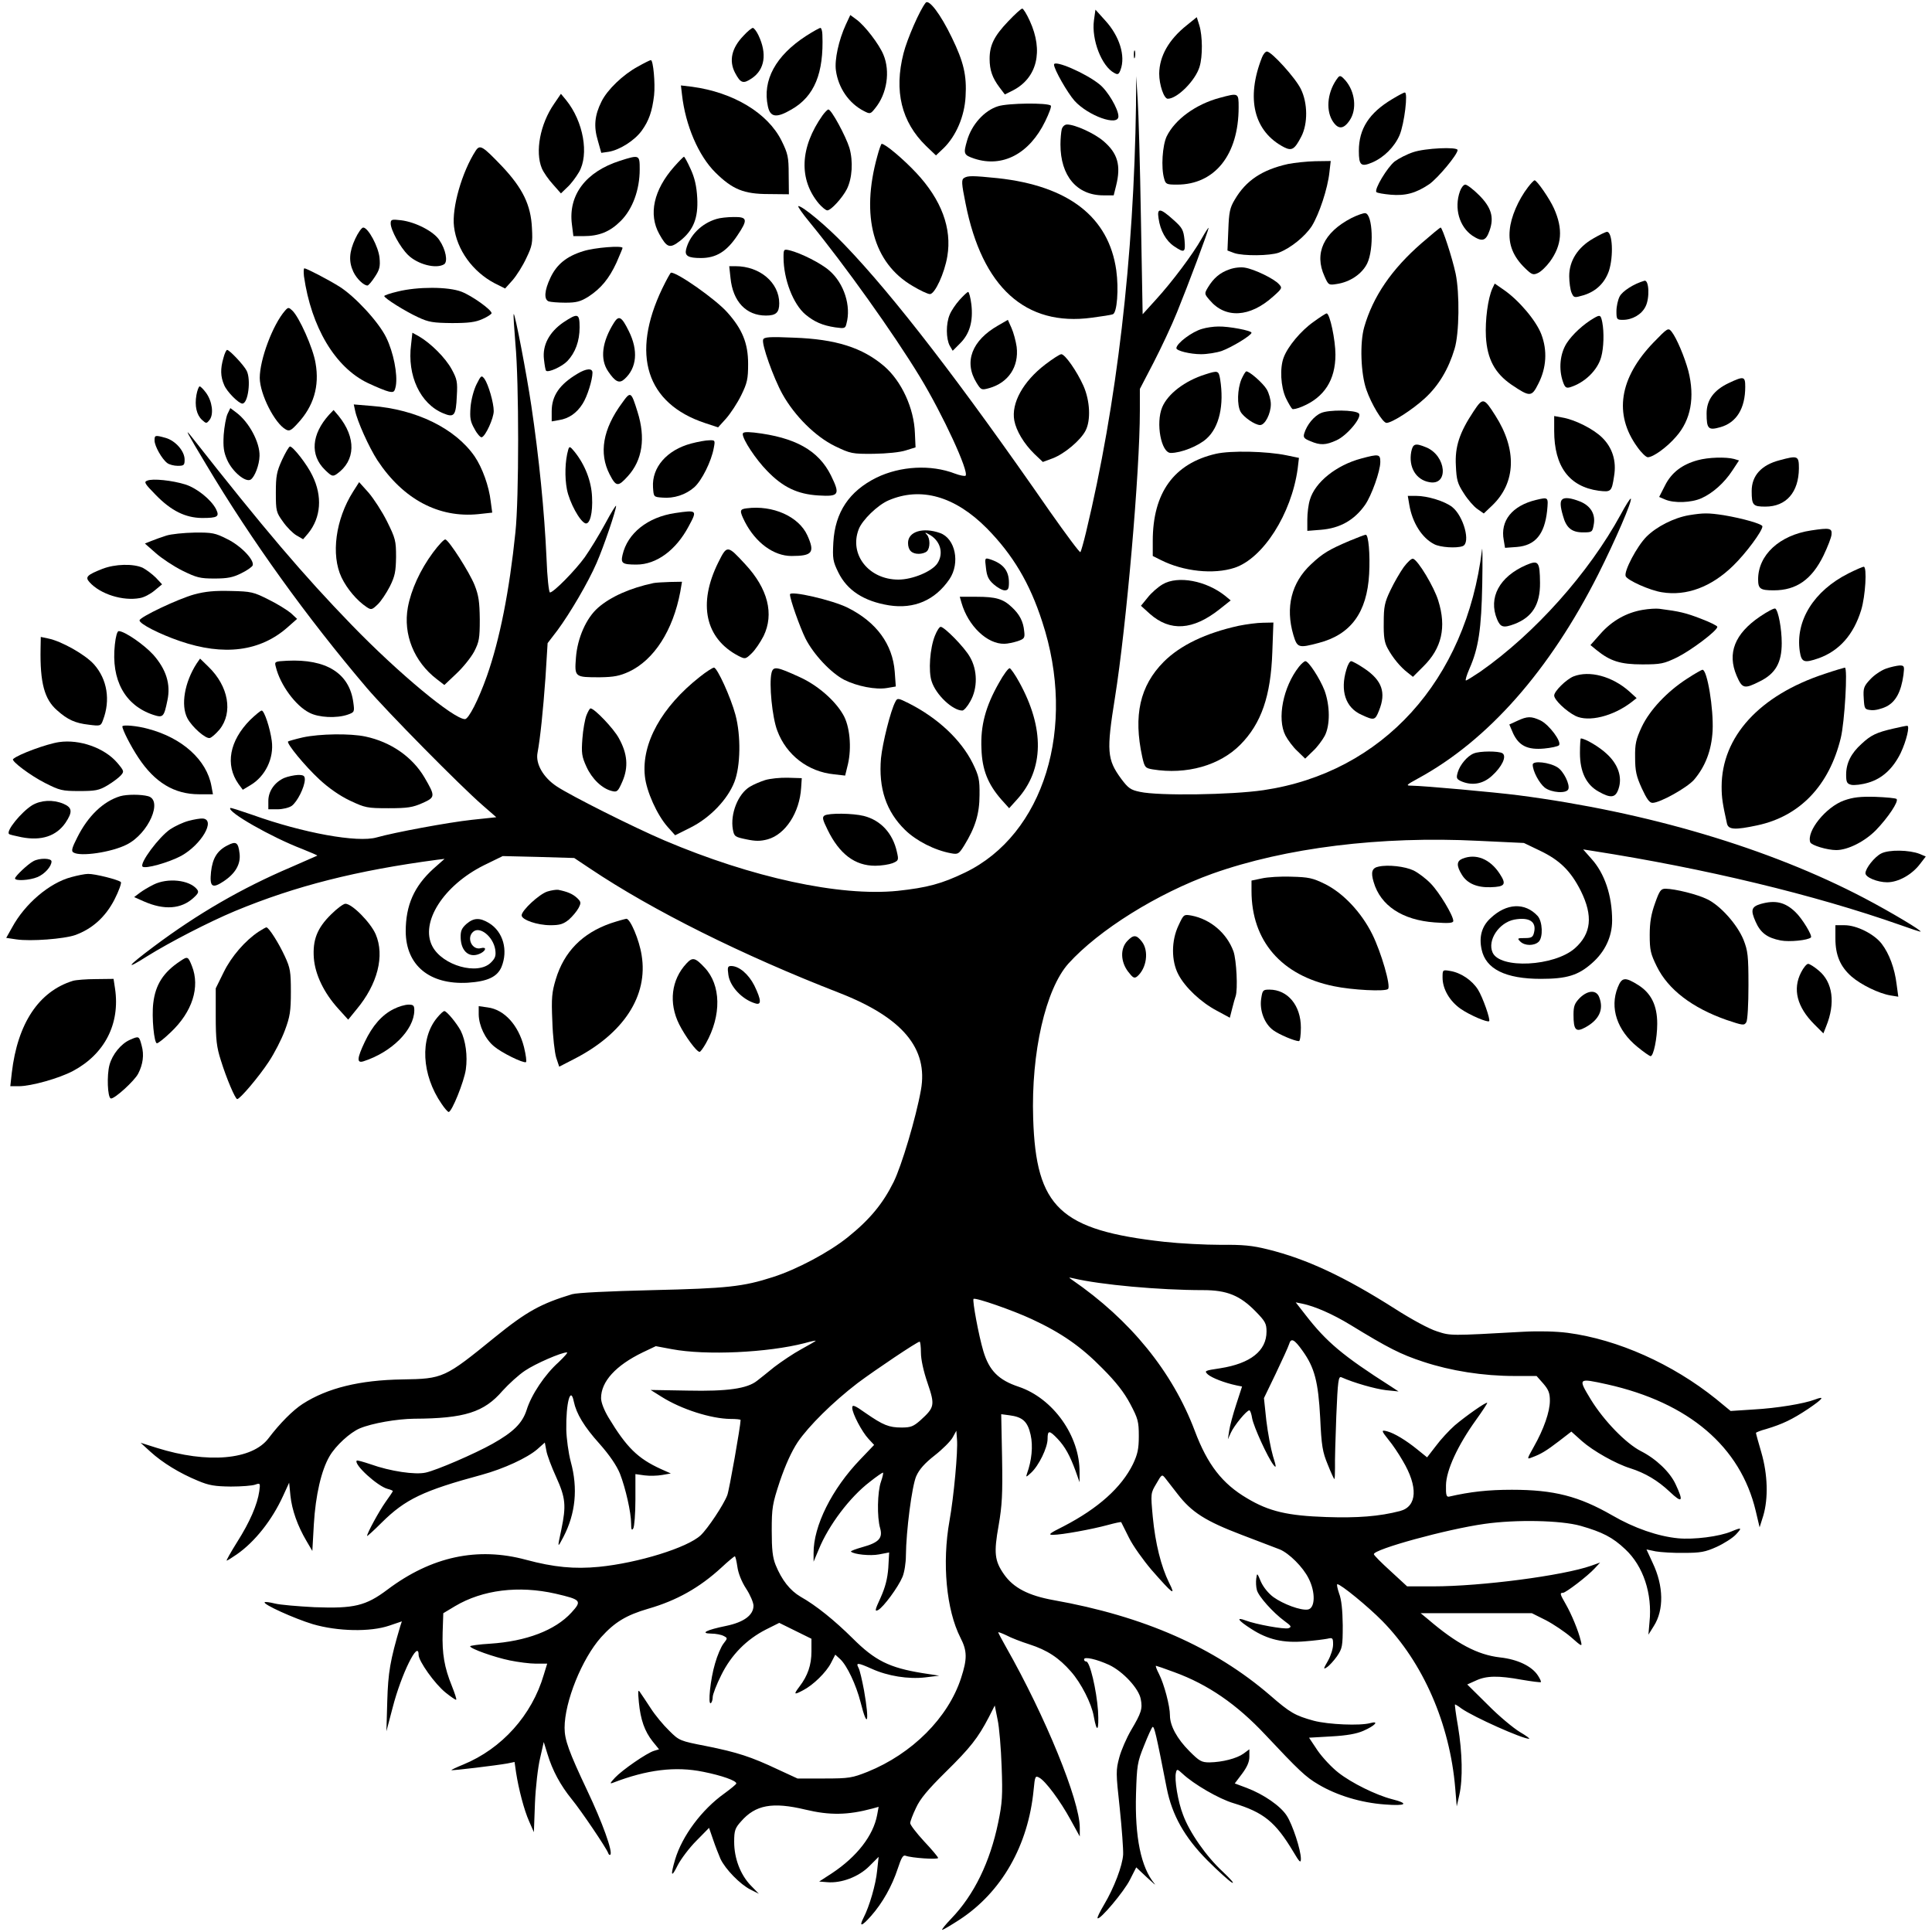 <?xml version="1.0" standalone="no"?>
<!DOCTYPE svg PUBLIC "-//W3C//DTD SVG 20010904//EN"
 "http://www.w3.org/TR/2001/REC-SVG-20010904/DTD/svg10.dtd">
<svg version="1.0" xmlns="http://www.w3.org/2000/svg"
 width="900pt" height="900pt" viewBox="0 0 900 900"
 preserveAspectRatio="xMidYMid meet">
<g transform="translate(0,900) scale(0.1,-0.1)"
fill="#000000" stroke="none">
<path d="M4312 8987 c-27 -33 -86 -168 -103 -235 -45 -176 -10 -320 105 -432
l46 -44 36 34 c58 57 97 148 102 240 6 99 -9 162 -64 275 -52 108 -107 181
-122 162z"/>
<path d="M4696 8900 c-65 -68 -86 -111 -86 -174 0 -53 13 -89 46 -133 l25 -33
38 19 c112 58 143 183 78 324 -14 31 -30 57 -35 57 -5 0 -35 -27 -66 -60z"/>
<path d="M5096 8905 c-12 -90 36 -214 95 -245 16 -9 21 -7 29 15 24 64 -5 157
-71 229 l-46 51 -7 -50z"/>
<path d="M3940 8885 c-33 -72 -53 -164 -46 -213 11 -81 60 -153 130 -189 29
-15 31 -15 53 13 55 67 71 172 38 250 -20 48 -85 133 -124 162 l-30 22 -21
-45z"/>
<path d="M5528 8882 c-84 -67 -127 -144 -128 -225 0 -52 22 -117 40 -117 44 0
129 85 148 149 15 48 14 144 -1 193 l-12 38 -47 -38z"/>
<path d="M3463 8833 c-55 -57 -68 -116 -39 -172 26 -49 38 -53 78 -26 61 41
72 115 31 201 -9 19 -21 34 -26 34 -5 0 -25 -16 -44 -37z"/>
<path d="M3754 8832 c-141 -92 -203 -206 -177 -327 11 -52 40 -56 110 -15 107
61 151 169 144 348 0 17 -5 32 -9 32 -5 0 -35 -17 -68 -38z"/>
<path d="M5282 8745 c0 -16 2 -22 5 -12 2 9 2 23 0 30 -3 6 -5 -1 -5 -18z"/>
<path d="M5879 8733 c-76 -192 -38 -346 103 -419 36 -18 49 -10 80 50 31 60
30 156 -2 221 -25 52 -137 175 -158 175 -7 0 -17 -12 -23 -27z"/>
<path d="M2970 8689 c-68 -37 -141 -107 -168 -162 -32 -64 -37 -116 -17 -182
l16 -57 35 5 c52 9 121 53 154 99 33 46 48 89 57 164 6 55 -4 164 -15 164 -4
0 -32 -14 -62 -31z"/>
<path d="M4910 8699 c0 -22 63 -132 96 -169 64 -70 204 -120 204 -72 0 34 -50
119 -88 149 -64 52 -212 116 -212 92z"/>
<path d="M6233 8639 c-47 -60 -59 -145 -27 -200 26 -43 52 -43 81 0 35 51 26
134 -20 187 -19 21 -25 24 -34 13z"/>
<path d="M5292 8515 c-10 -717 -89 -1396 -233 -1995 -11 -46 -23 -88 -26 -92
-2 -5 -66 81 -142 189 -416 600 -729 1006 -956 1242 -84 88 -196 181 -216 181
-5 0 19 -35 54 -77 162 -198 388 -514 512 -718 108 -178 230 -443 213 -461 -4
-3 -26 1 -50 10 -112 43 -254 35 -365 -19 -127 -63 -193 -161 -201 -302 -4
-75 -2 -88 23 -139 41 -84 119 -135 237 -154 117 -18 214 24 281 122 51 76 27
190 -44 215 -79 28 -149 7 -149 -46 0 -34 17 -51 50 -51 14 0 31 5 38 12 16
16 15 60 0 77 -11 11 -9 12 7 3 55 -28 73 -88 42 -136 -25 -38 -116 -76 -182
-76 -138 0 -230 117 -185 234 16 43 88 113 139 135 151 65 310 19 458 -130
121 -123 200 -255 258 -435 162 -492 8 -992 -360 -1169 -108 -52 -175 -70
-314 -85 -270 -27 -679 62 -1086 235 -143 61 -436 208 -502 252 -62 41 -99
105 -89 156 13 70 26 198 37 350 l10 161 46 60 c59 80 143 223 182 313 33 75
91 246 91 266 0 7 -23 -31 -51 -83 -28 -52 -71 -122 -95 -156 -44 -61 -145
-164 -162 -164 -5 0 -13 71 -16 158 -10 222 -35 471 -71 713 -21 142 -76 431
-82 426 -2 -3 2 -65 8 -138 17 -181 17 -721 0 -879 -28 -273 -73 -500 -133
-670 -39 -110 -85 -200 -102 -200 -52 0 -309 213 -527 438 -225 232 -409 448
-747 878 -34 43 -24 24 69 -131 210 -352 468 -711 748 -1040 92 -108 437 -458
540 -547 l63 -55 -113 -12 c-111 -12 -363 -59 -444 -82 -89 -26 -345 21 -579
105 -55 19 -101 34 -103 32 -17 -17 191 -136 335 -191 39 -16 71 -29 70 -31
-2 -1 -57 -25 -123 -54 -228 -97 -435 -217 -638 -369 -126 -94 -139 -114 -32
-46 106 66 288 160 410 211 282 117 566 189 943 239 l33 4 -52 -46 c-90 -82
-129 -170 -129 -292 1 -158 111 -249 289 -239 92 6 137 27 157 73 32 78 8 165
-58 205 -43 26 -71 25 -105 -4 -22 -20 -28 -32 -27 -65 2 -66 44 -98 95 -71
25 14 25 30 -1 23 -41 -11 -69 49 -35 77 31 26 92 -23 102 -83 4 -29 1 -40
-20 -61 -61 -61 -226 -14 -273 76 -58 111 52 283 240 377 l88 43 166 -4 167
-5 75 -50 c291 -195 709 -403 1159 -578 295 -115 416 -259 381 -453 -23 -129
-90 -353 -127 -428 -50 -101 -111 -175 -213 -257 -88 -71 -239 -151 -349 -186
-139 -45 -214 -53 -561 -61 -206 -5 -350 -12 -375 -19 -145 -44 -211 -80 -358
-199 -236 -192 -242 -195 -433 -198 -198 -3 -349 -40 -464 -114 -45 -29 -106
-90 -159 -160 -76 -101 -285 -119 -520 -45 l-76 24 46 -42 c56 -51 136 -100
221 -135 52 -22 79 -26 153 -27 50 0 101 4 114 9 23 8 24 7 19 -30 -9 -63 -44
-144 -103 -237 -30 -48 -52 -87 -49 -87 3 0 24 13 47 29 85 59 165 161 216
273 l28 61 6 -61 c7 -66 33 -140 75 -211 l27 -46 7 124 c8 136 35 252 73 317
29 50 96 111 141 130 57 24 173 44 253 45 235 1 326 30 412 130 29 32 76 75
105 94 49 33 169 85 195 85 6 0 -12 -20 -39 -46 -63 -56 -127 -151 -149 -223
-20 -61 -61 -102 -159 -157 -82 -46 -260 -123 -311 -134 -49 -11 -165 6 -257
39 -33 11 -61 19 -64 17 -16 -17 97 -120 144 -132 13 -3 24 -8 24 -10 0 -2
-15 -25 -34 -51 -31 -44 -86 -145 -86 -158 0 -3 31 25 68 62 110 109 193 149
467 223 102 28 210 78 257 118 l36 32 7 -37 c3 -20 24 -76 46 -124 44 -97 47
-133 24 -244 -19 -89 -19 -89 10 -34 56 108 68 225 34 349 -11 41 -20 109 -21
150 -2 124 20 206 35 131 12 -57 48 -117 120 -197 47 -53 80 -102 95 -139 26
-67 52 -180 52 -233 0 -28 3 -33 10 -22 5 8 10 68 10 134 l0 119 43 -6 c23 -3
60 -2 82 2 l40 7 -47 21 c-107 49 -159 100 -243 239 -21 35 -35 71 -35 91 0
77 68 152 194 213 l61 29 75 -14 c159 -30 447 -16 618 28 28 8 52 13 52 11 0
-1 -30 -19 -67 -39 -37 -20 -93 -58 -126 -83 -32 -26 -68 -55 -80 -64 -46 -37
-139 -50 -323 -46 l-173 3 51 -32 c92 -58 230 -102 321 -103 26 0 47 -2 47 -5
0 -26 -53 -327 -62 -350 -17 -45 -91 -156 -124 -187 -62 -58 -292 -129 -474
-147 -114 -11 -210 -2 -340 33 -226 61 -440 15 -645 -139 -101 -76 -156 -89
-340 -82 -77 4 -160 11 -184 17 -24 6 -46 9 -48 6 -10 -9 138 -76 224 -102
116 -34 268 -37 356 -7 l59 20 -7 -21 c-48 -162 -57 -217 -61 -351 l-4 -140
29 110 c40 156 121 320 121 246 0 -29 75 -135 126 -176 25 -20 47 -35 49 -33
3 2 -7 31 -20 64 -35 86 -46 150 -43 250 l3 89 55 33 c128 76 296 97 468 58
120 -28 124 -33 74 -88 -76 -83 -211 -134 -379 -145 -51 -3 -93 -9 -93 -12 0
-11 112 -51 185 -66 39 -8 93 -15 122 -15 l52 0 -16 -52 c-55 -188 -195 -344
-375 -418 -32 -13 -57 -25 -55 -26 3 -3 210 22 260 31 l34 7 7 -49 c12 -77 37
-174 61 -228 l22 -50 5 135 c3 74 14 169 24 210 l17 75 17 -55 c23 -77 61
-147 113 -211 45 -55 161 -227 170 -251 2 -7 7 -11 10 -8 13 12 -37 151 -108
300 -85 180 -105 235 -105 291 0 122 81 322 170 422 63 70 117 103 220 133
132 38 239 98 341 192 31 29 59 52 62 52 3 0 8 -22 12 -49 4 -30 20 -70 41
-102 19 -29 34 -65 34 -79 0 -44 -45 -77 -127 -94 -93 -19 -124 -35 -70 -36
21 0 47 -5 58 -11 19 -10 19 -10 -1 -36 -11 -14 -29 -56 -39 -92 -22 -73 -34
-194 -20 -185 5 3 9 16 9 28 0 13 18 59 40 103 47 95 118 166 208 212 l62 31
75 -37 75 -37 0 -59 c0 -63 -17 -113 -56 -164 -28 -37 -26 -40 17 -17 47 24
108 84 130 127 l20 39 23 -21 c32 -30 74 -119 95 -201 32 -128 42 -94 16 55
-9 48 -20 96 -26 106 -13 25 -3 24 62 -5 75 -34 170 -49 249 -40 l65 8 -78 12
c-154 25 -221 58 -325 162 -85 84 -170 153 -243 194 -49 29 -87 77 -116 148
-14 35 -18 72 -18 160 0 106 3 124 38 230 26 76 54 138 83 182 52 76 163 186
279 275 83 62 278 193 289 193 3 0 6 -23 6 -51 0 -32 12 -87 31 -142 35 -103
33 -113 -33 -173 -33 -29 -45 -34 -88 -34 -59 0 -86 11 -167 67 -52 37 -63 41
-63 25 0 -26 45 -112 76 -145 l26 -28 -64 -67 c-133 -138 -219 -311 -218 -437
l0 -40 24 57 c46 113 145 244 238 315 30 24 58 43 61 43 3 0 -1 -19 -9 -42
-17 -48 -19 -166 -4 -217 13 -46 -6 -67 -82 -88 -32 -9 -56 -18 -54 -21 13
-13 90 -21 131 -13 l47 9 -4 -72 c-4 -51 -14 -90 -36 -139 -27 -58 -28 -66
-11 -57 25 14 93 106 113 154 9 21 16 66 16 100 1 114 28 323 48 369 14 32 40
61 86 97 37 29 74 66 84 84 l17 31 3 -40 c5 -54 -15 -269 -35 -380 -35 -196
-15 -414 51 -544 32 -62 32 -99 3 -188 -60 -185 -228 -353 -436 -437 -71 -28
-85 -31 -201 -31 l-125 0 -91 42 c-125 59 -189 80 -334 109 -123 24 -126 25
-173 72 -27 26 -65 72 -85 103 -20 31 -43 65 -50 75 -10 16 -11 8 -6 -46 8
-82 27 -135 64 -182 l30 -37 -23 -7 c-34 -10 -148 -89 -182 -125 -23 -25 -26
-30 -10 -24 158 61 291 78 422 51 85 -17 153 -41 153 -54 0 -4 -26 -25 -56
-47 -105 -75 -196 -197 -229 -307 -23 -78 -18 -88 12 -27 15 29 54 81 87 114
l59 60 19 -55 c10 -30 26 -70 34 -89 23 -49 92 -119 139 -143 l40 -20 -38 39
c-48 50 -77 126 -77 203 0 52 4 64 32 95 67 77 146 92 300 55 113 -27 197 -26
312 5 l29 8 -7 -38 c-18 -96 -94 -194 -210 -271 l-60 -39 37 -3 c66 -6 147 25
196 74 l44 44 -7 -64 c-6 -64 -36 -167 -63 -219 -23 -45 -9 -42 35 8 53 60 97
138 124 220 17 52 25 65 37 60 26 -10 151 -19 151 -10 0 4 -29 39 -65 77 -36
39 -65 77 -65 85 0 8 12 40 27 71 19 42 55 85 138 167 115 113 151 159 201
255 l28 55 13 -65 c8 -36 16 -135 19 -220 5 -134 3 -169 -16 -260 -38 -184
-112 -337 -219 -448 -27 -28 -46 -52 -42 -52 5 0 42 22 82 48 195 128 319 345
344 604 6 64 8 67 26 57 29 -15 98 -108 146 -196 l43 -78 0 41 c0 126 -160
518 -344 842 -20 35 -36 66 -36 68 0 2 17 -4 38 -14 20 -11 69 -30 107 -42 84
-27 138 -63 194 -127 47 -53 96 -149 106 -208 15 -83 25 -69 20 25 -7 98 -38
230 -55 230 -6 0 -10 4 -10 10 0 14 58 1 117 -26 65 -31 138 -110 147 -159 9
-45 3 -64 -45 -145 -21 -36 -46 -93 -55 -127 -16 -60 -16 -71 2 -235 10 -95
17 -193 16 -217 -3 -52 -42 -155 -89 -234 -19 -32 -33 -60 -30 -63 10 -10 124
125 151 180 l29 57 51 -48 c28 -26 43 -39 34 -28 -63 76 -92 217 -86 420 4
130 6 146 37 222 18 46 36 85 40 88 8 4 17 -34 66 -285 25 -126 83 -229 189
-336 50 -50 102 -97 115 -104 14 -7 -6 16 -42 50 -78 72 -156 184 -186 266
-24 61 -41 167 -33 196 4 18 6 18 31 -5 51 -48 169 -117 237 -137 141 -43 195
-87 278 -225 30 -51 36 -56 36 -34 0 41 -39 160 -66 201 -29 45 -107 99 -186
129 l-56 21 34 45 c23 31 34 55 34 79 l0 35 -27 -20 c-32 -23 -99 -40 -159
-41 -37 0 -47 6 -93 52 -58 58 -91 119 -91 167 0 44 -27 146 -51 193 -11 21
-17 38 -14 38 2 0 41 -13 86 -30 156 -57 290 -149 423 -291 156 -166 188 -197
248 -232 86 -51 198 -85 309 -93 100 -8 116 4 32 25 -73 19 -187 75 -248 123
-31 24 -74 70 -97 103 l-40 60 104 6 c72 4 117 12 149 26 55 24 76 48 32 36
-47 -13 -194 -7 -263 11 -87 24 -110 37 -203 118 -260 224 -588 369 -1010 444
-116 21 -186 57 -230 120 -44 63 -48 100 -25 228 16 93 19 144 16 315 l-4 203
38 -5 c62 -8 85 -29 99 -91 12 -53 5 -120 -17 -181 -6 -18 -4 -17 19 4 36 33
77 117 77 158 0 41 8 41 47 0 34 -36 57 -77 84 -151 l18 -51 0 45 c2 170 -123
346 -284 400 -93 31 -137 75 -164 165 -22 73 -52 237 -46 244 8 8 183 -53 271
-94 138 -64 230 -128 329 -229 64 -64 102 -113 130 -166 36 -68 40 -82 40
-150 0 -61 -6 -85 -27 -130 -54 -110 -163 -207 -323 -290 -66 -33 -75 -40 -50
-40 41 0 183 26 256 46 33 9 61 15 62 13 1 -2 17 -34 36 -72 18 -37 66 -104
105 -150 100 -114 115 -125 82 -60 -37 75 -64 182 -76 307 -10 109 -10 110 17
155 25 44 26 44 42 24 9 -11 34 -44 56 -72 66 -86 131 -127 299 -191 83 -32
163 -62 178 -68 43 -18 108 -82 134 -135 33 -64 31 -140 -4 -145 -33 -5 -114
25 -160 58 -23 17 -46 45 -58 71 -18 43 -18 43 -22 15 -2 -15 -1 -39 3 -53 7
-29 75 -105 128 -144 33 -24 35 -28 19 -34 -20 -6 -152 18 -199 36 -48 18 -36
0 27 -40 76 -49 148 -66 250 -57 41 3 87 9 103 12 25 6 27 4 27 -27 0 -19 -11
-53 -24 -76 -22 -38 -22 -41 -5 -30 11 7 32 30 47 51 25 37 27 46 27 145 -1
72 -6 120 -17 148 -8 24 -12 43 -8 43 16 0 143 -104 209 -171 190 -193 315
-479 340 -779 l7 -85 12 53 c17 74 14 199 -6 319 -10 57 -16 103 -14 103 2 0
16 -8 30 -19 57 -40 283 -141 315 -141 6 0 -13 14 -42 31 -30 18 -98 74 -150
127 l-96 95 40 18 c49 23 104 24 214 4 47 -8 86 -13 89 -11 2 2 -4 16 -14 31
-28 43 -94 75 -176 84 -105 12 -203 64 -336 178 l-34 28 259 0 259 0 66 -33
c36 -19 88 -54 117 -79 51 -45 52 -45 45 -17 -11 47 -44 126 -70 171 -27 47
-29 53 -13 53 13 0 115 78 148 114 l25 27 -42 -15 c-131 -46 -511 -96 -737
-96 l-120 0 -77 71 c-43 39 -78 74 -78 79 0 23 338 116 515 141 147 21 355 17
448 -9 101 -29 149 -53 208 -109 84 -78 127 -207 113 -340 l-5 -58 25 40 c48
75 46 187 -5 294 l-29 63 43 -9 c23 -4 83 -8 132 -7 76 0 99 4 152 28 33 15
74 41 89 57 31 33 28 35 -20 15 -56 -24 -176 -39 -249 -32 -93 9 -204 47 -307
107 -155 89 -271 119 -467 119 -110 0 -193 -9 -293 -32 -12 -2 -15 8 -14 53 1
70 55 186 139 303 31 43 55 80 53 81 -5 5 -99 -61 -151 -105 -26 -23 -66 -66
-88 -96 l-41 -53 -47 38 c-52 42 -105 74 -138 83 -30 8 -29 4 6 -40 17 -20 46
-63 65 -96 73 -122 68 -214 -12 -235 -96 -25 -198 -33 -344 -28 -179 6 -266
26 -368 87 -116 68 -185 157 -244 314 -104 276 -300 517 -572 704 -17 12 -17
12 6 7 126 -30 400 -55 605 -55 111 0 172 -25 245 -100 44 -45 50 -56 50 -93
0 -90 -75 -149 -216 -171 -73 -11 -75 -12 -57 -29 19 -16 77 -39 134 -51 l25
-5 -27 -83 c-15 -46 -30 -101 -33 -123 l-6 -40 14 31 c15 33 73 104 86 104 4
0 10 -17 13 -37 7 -39 72 -182 100 -218 13 -16 13 -9 -3 42 -10 34 -24 108
-31 166 l-11 104 55 114 c30 63 58 124 62 137 9 31 24 24 63 -31 56 -78 73
-144 82 -312 6 -131 11 -159 35 -217 15 -38 29 -68 31 -68 2 0 3 24 3 53 -1
28 2 137 6 240 7 167 10 187 24 181 58 -26 157 -54 207 -60 l59 -6 -35 23
c-226 144 -301 208 -398 333 l-46 59 30 -6 c59 -12 143 -49 225 -99 175 -107
233 -137 340 -172 127 -42 277 -66 425 -66 l102 0 31 -35 c25 -29 31 -45 31
-80 0 -51 -28 -132 -75 -215 -33 -59 -33 -59 -8 -49 41 15 66 30 126 76 l57
44 49 -44 c52 -46 158 -106 226 -127 69 -22 128 -57 183 -109 59 -56 66 -47
28 34 -26 57 -91 119 -162 155 -70 36 -172 141 -233 240 -61 101 -61 101 76
71 380 -85 621 -290 692 -590 l18 -76 17 54 c24 81 21 192 -9 295 -14 47 -25
88 -25 91 0 2 21 11 48 18 76 23 120 44 194 93 71 48 82 63 32 44 -50 -19
-176 -40 -285 -46 l-107 -7 -68 56 c-203 163 -457 277 -691 308 -54 7 -134 9
-208 5 -341 -19 -337 -19 -401 2 -36 11 -119 56 -197 106 -233 148 -409 231
-592 276 -72 18 -116 22 -219 21 -71 0 -189 6 -262 14 -486 54 -598 160 -611
575 -10 307 58 602 164 721 142 157 415 327 671 419 340 121 784 176 1239 153
l212 -10 75 -36 c92 -44 143 -94 190 -187 58 -117 49 -200 -28 -268 -96 -84
-349 -97 -383 -19 -25 57 30 139 101 153 71 13 105 -10 92 -61 -5 -21 -12 -25
-43 -25 -34 0 -36 -1 -21 -16 21 -21 65 -21 86 -1 21 21 18 94 -5 120 -59 64
-145 60 -219 -10 -41 -37 -55 -87 -42 -146 19 -91 111 -137 276 -137 120 0
174 16 238 73 61 53 94 124 94 199 0 116 -35 220 -97 288 l-38 43 45 -7 c524
-82 1031 -204 1432 -345 47 -17 90 -31 94 -31 15 0 -139 92 -261 156 -444 233
-1011 401 -1610 479 -117 15 -440 44 -500 45 -27 0 -25 3 30 33 326 177 613
502 840 951 80 159 160 344 152 353 -3 2 -24 -31 -47 -74 -149 -273 -400 -554
-654 -732 -33 -22 -63 -41 -67 -41 -4 0 3 24 16 54 43 97 56 186 60 396 2 107
1 179 -1 160 -74 -610 -464 -1039 -1018 -1121 -149 -22 -489 -27 -575 -8 -44
9 -55 17 -88 61 -66 90 -69 129 -29 378 53 332 116 1052 116 1336 l0 102 64
123 c35 68 85 174 109 234 51 125 147 381 147 393 0 4 -15 -19 -33 -51 -40
-71 -137 -201 -215 -286 l-59 -65 -8 445 c-4 244 -11 494 -15 554 l-7 110 -1
-130z"/>
<path d="M3177 8559 c16 -143 77 -285 156 -363 79 -78 132 -100 247 -100 l95
-1 -1 92 c0 82 -4 98 -33 157 -64 129 -224 226 -418 252 l-51 6 5 -43z"/>
<path d="M6485 8538 c-107 -64 -155 -138 -155 -241 0 -67 10 -76 62 -54 54 23
104 72 128 128 22 53 40 200 24 198 -5 0 -31 -14 -59 -31z"/>
<path d="M2581 8516 c-65 -94 -89 -223 -57 -300 8 -19 31 -52 52 -75 l37 -42
29 28 c17 15 41 47 55 71 48 82 21 236 -60 336 l-24 29 -32 -47z"/>
<path d="M5681 8544 c-111 -30 -207 -100 -246 -179 -20 -42 -27 -146 -12 -197
7 -26 11 -28 60 -28 176 0 287 139 287 360 0 68 0 68 -89 44z"/>
<path d="M4649 8505 c-64 -20 -123 -86 -144 -160 -18 -62 -16 -67 34 -84 131
-43 256 22 330 174 18 37 30 69 26 73 -14 14 -200 12 -246 -3z"/>
<path d="M3832 8463 c-106 -150 -112 -299 -17 -412 15 -17 32 -31 39 -31 17 0
70 58 91 99 25 50 30 129 12 192 -17 55 -84 179 -98 179 -4 0 -16 -12 -27 -27z"/>
<path d="M4946 8398 c-3 -13 -6 -45 -6 -71 0 -146 76 -237 200 -237 l48 0 11
44 c24 95 8 152 -59 209 -42 36 -132 77 -169 77 -11 0 -21 -9 -25 -22z"/>
<path d="M4087 8273 c-78 -280 -19 -498 164 -605 35 -21 71 -38 81 -38 23 0
68 97 81 176 22 130 -27 263 -145 389 -60 64 -144 135 -161 135 -2 0 -12 -26
-20 -57z"/>
<path d="M2216 8298 c-64 -99 -112 -266 -101 -354 13 -108 87 -210 190 -264
l48 -24 35 39 c19 22 48 68 64 103 27 56 30 70 26 140 -5 107 -43 185 -139
287 -91 95 -103 103 -123 73z"/>
<path d="M6583 8291 c-28 -9 -67 -29 -86 -43 -34 -27 -97 -131 -85 -143 4 -4
33 -9 66 -12 69 -6 118 7 180 49 40 28 132 138 132 159 0 16 -152 9 -207 -10z"/>
<path d="M2888 8251 c-159 -51 -241 -159 -224 -295 l7 -56 46 0 c74 0 124 20
175 71 55 55 88 145 88 240 0 68 -1 69 -92 40z"/>
<path d="M3140 8223 c-95 -108 -120 -221 -69 -313 36 -65 49 -69 97 -32 63 50
85 107 80 200 -3 55 -12 94 -31 135 -14 31 -28 57 -31 57 -2 0 -23 -21 -46
-47z"/>
<path d="M6000 8236 c-121 -27 -196 -77 -248 -166 -23 -38 -27 -59 -30 -141
l-4 -96 32 -12 c42 -14 165 -13 207 2 55 21 122 75 154 124 34 55 74 174 82
251 l6 52 -72 -1 c-40 -1 -97 -7 -127 -13z"/>
<path d="M4491 8171 c-13 -8 -12 -25 7 -119 77 -390 279 -574 588 -532 46 6
91 13 98 16 20 7 28 118 16 205 -35 248 -222 393 -552 429 -118 12 -139 12
-157 1z"/>
<path d="M7118 8128 c-46 -60 -80 -140 -85 -199 -7 -68 16 -125 72 -179 31
-30 37 -32 59 -22 14 6 39 30 56 53 56 77 62 152 19 248 -20 45 -79 130 -90
131 -4 0 -18 -15 -31 -32z"/>
<path d="M6801 8109 c-28 -79 -3 -165 58 -207 46 -30 63 -25 80 24 22 62 8
108 -49 165 -27 27 -56 49 -64 49 -8 0 -19 -14 -25 -31z"/>
<path d="M5397 7983 c8 -58 35 -105 72 -130 49 -33 54 -30 49 29 -5 47 -10 57
-53 95 -60 54 -76 56 -68 6z"/>
<path d="M6295 7984 c-129 -67 -174 -164 -125 -271 18 -41 20 -42 57 -36 62 9
118 47 142 96 32 67 26 229 -9 234 -8 1 -37 -9 -65 -23z"/>
<path d="M3338 7980 c-71 -21 -126 -77 -142 -142 -7 -30 10 -40 69 -40 71 0
120 30 170 105 50 74 47 87 -17 86 -29 0 -65 -4 -80 -9z"/>
<path d="M1820 7959 c0 -30 44 -111 81 -147 45 -44 131 -66 168 -43 18 12 8
68 -22 112 -26 41 -112 85 -179 93 -43 5 -48 4 -48 -15z"/>
<path d="M1655 7888 c-29 -62 -31 -107 -9 -154 15 -32 48 -64 66 -64 4 0 20
18 34 40 22 33 26 48 22 89 -5 52 -53 141 -76 141 -7 0 -24 -24 -37 -52z"/>
<path d="M6622 7867 c-139 -121 -226 -248 -267 -391 -21 -73 -16 -217 10 -291
23 -67 76 -155 94 -155 25 0 122 62 180 116 63 58 109 135 137 229 22 72 24
258 5 350 -16 75 -62 215 -70 215 -3 0 -43 -33 -89 -73z"/>
<path d="M7422 7889 c-72 -41 -112 -104 -112 -175 0 -29 5 -64 11 -78 11 -24
12 -24 57 -11 57 18 97 56 117 113 22 68 17 182 -9 182 -6 0 -35 -14 -64 -31z"/>
<path d="M2717 7830 c-78 -24 -124 -62 -153 -124 -28 -59 -31 -101 -8 -110 9
-3 44 -6 78 -6 51 0 70 5 107 28 58 38 96 83 131 159 15 35 28 65 28 68 0 12
-130 2 -183 -15z"/>
<path d="M3650 7801 c0 -102 45 -218 102 -266 41 -34 79 -51 139 -60 43 -6 47
-5 52 17 23 82 -11 188 -79 247 -38 34 -133 82 -186 95 -27 6 -28 5 -28 -33z"/>
<path d="M3403 7705 c11 -110 73 -175 165 -175 47 0 62 14 62 57 0 96 -90 173
-204 173 l-29 0 6 -55z"/>
<path d="M5727 7745 c-44 -15 -74 -41 -100 -84 -17 -29 -17 -30 8 -59 73 -87
187 -81 295 16 43 38 44 41 28 58 -23 26 -115 70 -158 77 -19 4 -52 0 -73 -8z"/>
<path d="M1416 7713 c34 -237 145 -424 297 -497 40 -19 84 -37 98 -40 24 -5
27 -2 33 27 9 53 -11 156 -45 225 -35 72 -145 191 -218 237 -53 33 -153 85
-163 85 -4 0 -4 -17 -2 -37z"/>
<path d="M3085 7656 c-147 -307 -75 -536 200 -627 l60 -20 38 42 c20 23 52 71
70 108 28 57 32 76 32 146 0 96 -27 162 -98 241 -55 61 -230 184 -261 184 -3
0 -21 -33 -41 -74z"/>
<path d="M7660 7692 c-49 -14 -102 -48 -115 -73 -8 -15 -15 -46 -15 -69 0 -38
2 -40 30 -40 44 0 87 25 105 61 21 39 17 128 -5 121z"/>
<path d="M6952 7656 c-21 -47 -34 -147 -30 -225 6 -104 42 -170 119 -223 86
-58 94 -58 125 4 38 74 43 155 14 231 -24 63 -104 158 -175 207 l-42 29 -11
-23z"/>
<path d="M1853 7642 c-35 -8 -63 -18 -63 -21 0 -10 97 -71 158 -99 49 -23 70
-26 157 -27 78 0 110 4 143 19 23 10 42 23 42 27 0 16 -91 81 -140 100 -62 24
-205 24 -297 1z"/>
<path d="M4470 7603 c-18 -20 -39 -51 -46 -69 -18 -42 -17 -112 0 -144 l14
-24 35 35 c44 44 61 102 52 181 -4 32 -11 58 -15 58 -4 0 -22 -17 -40 -37z"/>
<path d="M1328 7553 c-57 -65 -118 -227 -118 -314 1 -76 70 -212 122 -240 16
-9 25 -4 54 28 75 80 103 174 84 281 -11 70 -77 217 -109 246 -16 15 -19 15
-33 -1z"/>
<path d="M6118 7500 c-58 -41 -119 -114 -138 -165 -19 -49 -14 -137 10 -189
12 -25 26 -48 30 -51 4 -3 25 2 46 11 103 43 155 124 155 242 0 68 -26 192
-41 192 -4 0 -32 -18 -62 -40z"/>
<path d="M2624 7498 c-65 -45 -98 -106 -90 -172 3 -27 7 -51 10 -53 10 -10 74
19 99 45 37 39 57 93 57 157 0 66 -8 68 -76 23z"/>
<path d="M7425 7518 c-47 -27 -100 -75 -127 -117 -31 -49 -38 -120 -17 -180 9
-26 15 -30 33 -25 68 21 128 79 145 141 12 43 14 115 5 162 -7 34 -10 36 -39
19z"/>
<path d="M2861 7498 c-57 -90 -67 -171 -28 -228 33 -49 52 -58 76 -36 58 52
65 134 20 224 -33 67 -46 74 -68 40z"/>
<path d="M4650 7484 c-123 -70 -161 -170 -101 -267 21 -34 23 -35 59 -25 89
25 139 99 128 192 -4 28 -15 68 -24 88 l-17 38 -45 -26z"/>
<path d="M5600 7468 c-47 -13 -119 -67 -120 -90 0 -12 64 -28 115 -28 29 0 72
7 96 15 47 17 139 73 139 85 0 10 -105 30 -154 29 -23 0 -57 -5 -76 -11z"/>
<path d="M7703 7405 c-160 -166 -186 -335 -76 -487 19 -27 41 -48 49 -48 25 0
89 46 132 96 69 78 88 183 57 306 -18 66 -54 152 -78 183 -16 19 -18 18 -84
-50z"/>
<path d="M1915 7395 c-19 -145 43 -276 149 -320 52 -22 60 -12 64 80 4 66 1
79 -24 125 -29 53 -96 120 -152 153 l-31 17 -6 -55z"/>
<path d="M3555 7418 c-8 -21 48 -178 90 -254 57 -102 154 -198 244 -242 73
-35 80 -37 181 -36 62 1 123 7 150 16 l45 14 -3 66 c-4 116 -62 242 -143 312
-102 87 -225 126 -421 133 -114 5 -139 3 -143 -9z"/>
<path d="M1041 7333 c-15 -51 -14 -87 3 -126 12 -31 68 -87 85 -87 27 0 41
112 20 153 -13 26 -80 97 -91 97 -4 0 -12 -17 -17 -37z"/>
<path d="M4869 7302 c-103 -79 -159 -180 -144 -261 9 -48 45 -108 93 -155 l40
-38 46 17 c55 21 130 84 153 129 25 48 21 139 -10 209 -31 69 -86 147 -103
147 -7 0 -41 -22 -75 -48z"/>
<path d="M2690 7259 c-84 -50 -120 -103 -120 -175 l0 -47 34 6 c46 7 83 33
110 76 22 34 46 112 46 145 0 22 -29 20 -70 -5z"/>
<path d="M5615 7256 c-96 -30 -175 -91 -201 -153 -31 -74 -5 -213 40 -213 48
0 129 32 167 67 59 53 82 156 63 276 -7 41 -10 42 -69 23z"/>
<path d="M5783 7233 c-19 -46 -21 -120 -4 -151 14 -25 67 -62 91 -62 23 0 50
53 50 97 0 21 -9 52 -19 69 -18 30 -80 84 -95 84 -4 0 -14 -17 -23 -37z"/>
<path d="M2220 7210 c-13 -26 -25 -71 -28 -106 -4 -52 -1 -68 19 -103 12 -23
28 -40 33 -38 18 5 56 89 56 122 0 39 -25 124 -43 150 -14 18 -16 17 -37 -25z"/>
<path d="M8054 7216 c-70 -33 -104 -79 -104 -142 0 -72 8 -80 64 -64 75 21
116 87 116 188 0 49 -6 51 -76 18z"/>
<path d="M915 7160 c-9 -51 1 -93 26 -116 20 -18 21 -18 36 1 19 26 12 85 -17
125 -12 16 -25 30 -30 30 -4 0 -11 -18 -15 -40z"/>
<path d="M2898 7123 c-90 -122 -109 -234 -58 -333 30 -58 39 -59 85 -8 68 75
83 178 45 299 -30 96 -32 98 -72 42z"/>
<path d="M6864 7083 c-65 -98 -87 -164 -82 -252 3 -66 7 -83 37 -129 18 -29
47 -62 63 -73 l30 -21 40 38 c110 106 115 260 14 418 -54 85 -58 85 -102 19z"/>
<path d="M1654 7088 c10 -50 65 -172 104 -232 120 -182 286 -270 471 -251 l64
7 -7 52 c-8 71 -39 157 -75 210 -90 130 -271 219 -479 235 l-84 7 6 -28z"/>
<path d="M1060 7072 c-7 -15 -15 -59 -18 -98 -3 -56 0 -80 16 -116 24 -55 86
-107 110 -92 19 13 40 68 41 110 2 63 -49 158 -108 202 l-28 21 -13 -27z"/>
<path d="M1533 7068 c-82 -91 -90 -188 -19 -257 31 -30 36 -32 55 -19 88 62
91 169 8 271 l-23 27 -21 -22z"/>
<path d="M6154 7076 c-33 -14 -66 -55 -78 -94 -6 -19 -2 -25 28 -37 46 -20 72
-19 122 4 49 22 121 108 104 125 -17 17 -141 18 -176 2z"/>
<path d="M7240 6993 c0 -166 70 -260 207 -279 58 -7 61 -5 72 68 12 71 -8 133
-56 180 -41 40 -126 83 -185 93 l-38 7 0 -69z"/>
<path d="M3460 6978 c0 -26 61 -118 113 -171 74 -77 142 -109 239 -115 97 -6
103 3 59 93 -58 117 -167 178 -358 200 -40 4 -53 2 -53 -7z"/>
<path d="M720 6948 c0 -26 34 -86 59 -105 9 -7 31 -13 49 -13 29 0 32 3 32 29
0 40 -43 88 -88 101 -50 14 -52 13 -52 -12z"/>
<path d="M3220 6934 c-113 -30 -184 -111 -178 -204 3 -45 3 -45 43 -48 54 -5
109 13 149 48 35 31 80 121 91 183 7 36 6 37 -21 36 -16 0 -54 -7 -84 -15z"/>
<path d="M6574 6895 c-13 -71 22 -130 84 -141 92 -18 80 123 -14 162 -51 21
-62 18 -70 -21z"/>
<path d="M1314 6858 c-25 -55 -29 -75 -29 -153 0 -86 2 -92 33 -135 18 -26 46
-54 63 -64 l31 -18 24 28 c59 73 67 172 19 269 -24 51 -90 135 -104 135 -5 0
-21 -28 -37 -62z"/>
<path d="M2647 6905 c-15 -52 -17 -128 -6 -185 12 -61 60 -149 86 -158 21 -6
35 49 31 123 -3 74 -33 150 -81 210 -22 27 -25 27 -30 10z"/>
<path d="M5664 6886 c-195 -45 -294 -181 -294 -406 l0 -70 38 -19 c105 -53
245 -68 343 -36 133 44 265 251 294 461 l6 51 -58 12 c-91 19 -259 23 -329 7z"/>
<path d="M6341 6864 c-116 -31 -215 -110 -239 -192 -7 -22 -12 -63 -12 -92 l0
-53 63 5 c89 7 156 45 206 116 30 43 71 157 71 200 0 37 -7 38 -89 16z"/>
<path d="M7908 6856 c-73 -20 -122 -58 -152 -118 l-27 -53 28 -12 c42 -18 122
-15 169 6 53 24 106 71 144 129 l31 47 -23 7 c-38 10 -120 8 -170 -6z"/>
<path d="M8290 6856 c-85 -22 -130 -72 -130 -143 0 -67 6 -73 64 -73 97 0 155
67 156 178 0 59 -5 61 -90 38z"/>
<path d="M686 6761 c-17 -6 -12 -14 40 -67 72 -74 138 -106 215 -107 73 0 83
6 65 42 -23 44 -89 97 -142 114 -61 19 -153 29 -178 18z"/>
<path d="M1645 6710 c-82 -129 -104 -295 -54 -400 26 -54 72 -108 117 -138 21
-14 25 -13 51 12 16 15 41 53 57 84 24 48 28 70 29 138 0 75 -3 86 -42 165
-23 46 -62 106 -86 134 l-44 49 -28 -44z"/>
<path d="M6565 6649 c14 -84 59 -155 116 -184 28 -15 104 -20 133 -9 38 15 4
140 -49 182 -34 27 -115 52 -168 52 l-39 0 7 -41z"/>
<path d="M7155 6671 c-111 -27 -167 -97 -150 -187 l6 -36 55 4 c86 7 129 59
141 168 6 65 7 65 -52 51z"/>
<path d="M7277 6673 c-10 -9 -9 -32 4 -76 15 -56 41 -77 93 -77 42 0 44 1 50
35 10 49 -14 89 -64 109 -43 17 -72 20 -83 9z"/>
<path d="M3478 6632 c-33 -4 -34 -11 -8 -63 50 -97 134 -159 217 -159 98 0
110 16 74 96 -40 88 -161 142 -283 126z"/>
<path d="M3145 6610 c-128 -19 -222 -94 -245 -195 -9 -39 -1 -45 65 -45 93 0
184 67 243 178 41 76 40 77 -63 62z"/>
<path d="M7868 6600 c-70 -12 -151 -53 -198 -100 -44 -44 -106 -161 -97 -184
7 -19 114 -67 169 -75 114 -19 231 25 332 124 58 56 136 161 136 183 0 11 -91
37 -180 52 -73 11 -94 11 -162 0z"/>
<path d="M8437 6529 c-147 -22 -247 -114 -247 -228 0 -44 10 -51 73 -51 105 0
177 50 232 163 19 40 36 83 37 97 3 30 -9 32 -95 19z"/>
<path d="M775 6505 c-22 -7 -53 -18 -70 -25 l-30 -12 50 -44 c28 -25 84 -62
124 -82 67 -33 83 -37 150 -37 60 0 86 5 124 24 27 13 51 30 54 37 9 25 -55
92 -119 123 -55 28 -70 31 -152 30 -50 -1 -109 -7 -131 -14z"/>
<path d="M6290 6482 c-97 -41 -128 -59 -183 -111 -91 -85 -120 -200 -82 -329
18 -60 24 -62 118 -37 150 39 225 142 235 321 5 92 -3 184 -16 183 -4 0 -36
-12 -72 -27z"/>
<path d="M2017 6426 c-60 -81 -102 -174 -117 -255 -23 -126 29 -254 135 -335
l35 -27 56 53 c31 29 68 75 83 103 23 45 26 61 26 150 -1 81 -5 111 -24 159
-24 60 -118 207 -136 213 -6 2 -32 -26 -58 -61z"/>
<path d="M3346 6380 c-96 -193 -61 -355 95 -436 30 -15 32 -15 60 12 17 16 41
52 56 81 50 103 20 221 -85 334 -84 91 -85 91 -126 9z"/>
<path d="M4593 6354 c4 -38 12 -55 36 -76 17 -15 40 -28 51 -28 16 0 20 7 20
36 0 56 -27 89 -89 109 -23 7 -24 6 -18 -41z"/>
<path d="M6539 6358 c-17 -24 -45 -72 -62 -108 -27 -56 -31 -77 -31 -150 -1
-65 3 -93 18 -120 23 -43 59 -87 93 -113 l25 -20 49 49 c85 84 108 182 69 306
-19 63 -94 188 -117 195 -7 3 -26 -15 -44 -39z"/>
<path d="M7110 6368 c-125 -54 -178 -152 -136 -253 16 -38 30 -41 81 -22 83
32 120 91 119 192 -1 99 -7 107 -64 83z"/>
<path d="M477 6350 c-71 -28 -82 -38 -60 -62 50 -56 156 -89 235 -74 19 3 49
19 68 35 l35 29 -29 31 c-16 16 -44 37 -61 46 -44 20 -129 18 -188 -5z"/>
<path d="M8611 6329 c-161 -81 -248 -220 -227 -363 8 -52 20 -56 89 -32 96 35
162 110 197 224 20 65 28 202 12 202 -5 0 -37 -14 -71 -31z"/>
<path d="M5416 6278 c-22 -13 -53 -40 -70 -62 l-31 -38 42 -38 c94 -83 200
-76 323 21 l53 42 -24 20 c-89 72 -222 97 -293 55z"/>
<path d="M3045 6284 c-109 -23 -201 -64 -259 -115 -55 -48 -96 -141 -103 -232
-7 -92 -6 -92 112 -92 65 1 91 6 135 26 117 55 205 192 239 372 l8 47 -56 -1
c-31 -1 -65 -3 -76 -5z"/>
<path d="M905 6231 c-76 -21 -255 -106 -255 -121 0 -16 91 -63 187 -96 206
-71 376 -49 504 65 l43 38 -29 27 c-17 14 -63 43 -104 63 -69 35 -81 38 -175
40 -76 2 -119 -2 -171 -16z"/>
<path d="M3680 6231 c0 -23 46 -152 72 -205 38 -75 119 -161 181 -193 60 -30
147 -47 199 -38 l41 7 -5 69 c-10 128 -85 231 -219 298 -72 36 -269 81 -269
62z"/>
<path d="M4479 6192 c31 -108 120 -193 200 -191 14 0 42 6 61 12 32 11 35 15
31 47 -4 44 -21 78 -58 112 -40 38 -74 48 -163 48 l-79 0 8 -28z"/>
<path d="M7652 6159 c-76 -13 -143 -51 -196 -111 l-47 -53 28 -23 c64 -52 112
-67 213 -67 87 0 101 3 163 33 66 33 187 124 187 142 0 5 -35 22 -77 38 -70
27 -99 34 -193 46 -14 2 -49 0 -78 -5z"/>
<path d="M8199 6128 c-118 -80 -154 -171 -109 -276 26 -60 35 -63 108 -26 73
36 102 87 102 178 0 68 -16 152 -30 161 -5 3 -37 -14 -71 -37z"/>
<path d="M5771 6085 c-155 -34 -273 -91 -350 -168 -111 -112 -142 -250 -100
-443 11 -49 14 -52 48 -58 158 -26 313 18 409 115 98 99 142 227 149 432 l5
137 -48 -1 c-27 0 -78 -7 -113 -14z"/>
<path d="M4355 6038 c-23 -57 -31 -165 -15 -212 20 -63 98 -136 143 -136 7 0
24 19 37 43 35 61 34 146 -2 207 -26 46 -119 140 -136 140 -6 0 -18 -19 -27
-42z"/>
<path d="M535 5997 c-18 -165 47 -283 179 -327 46 -15 50 -10 66 68 16 75 -6
144 -66 212 -44 48 -134 110 -161 110 -7 0 -14 -25 -18 -63z"/>
<path d="M189 5979 c-3 -160 18 -237 77 -288 49 -44 85 -60 148 -67 54 -7 56
-6 66 22 35 92 20 189 -42 259 -41 46 -153 109 -215 121 l-33 7 -1 -54z"/>
<path d="M916 5909 c-56 -87 -75 -194 -43 -255 21 -40 84 -96 104 -92 9 2 29
20 46 40 63 79 42 201 -52 292 l-39 38 -16 -23z"/>
<path d="M1337 5922 c-58 -3 -59 -4 -52 -29 20 -83 92 -181 156 -213 43 -23
127 -27 179 -9 31 11 32 13 26 56 -18 137 -126 204 -309 195z"/>
<path d="M6051 5894 c-74 -94 -103 -242 -63 -320 11 -21 36 -55 56 -73 l36
-35 36 35 c20 18 44 51 55 71 26 50 25 141 -1 212 -22 56 -74 136 -89 136 -5
0 -19 -12 -30 -26z"/>
<path d="M6272 5881 c-30 -99 -4 -178 71 -211 58 -27 63 -26 81 20 34 84 14
140 -67 195 -28 19 -57 35 -63 35 -6 0 -16 -17 -22 -39z"/>
<path d="M8785 5885 c-22 -8 -55 -30 -73 -50 -30 -32 -33 -41 -30 -88 3 -50 4
-52 35 -55 18 -2 49 6 71 17 43 22 68 68 79 147 5 41 4 44 -18 44 -13 -1 -42
-7 -64 -15z"/>
<path d="M3260 5847 c-178 -140 -272 -310 -256 -462 7 -71 57 -182 107 -238
l34 -38 72 36 c90 45 172 130 204 212 29 74 31 216 5 313 -22 82 -85 220 -100
220 -6 0 -36 -19 -66 -43z"/>
<path d="M3594 5865 c-12 -50 3 -207 27 -269 42 -113 143 -191 264 -203 l52
-6 13 53 c18 77 9 179 -23 232 -38 66 -119 136 -200 173 -109 50 -125 53 -133
20z"/>
<path d="M4653 5818 c-62 -109 -86 -199 -81 -306 3 -98 30 -165 93 -237 l36
-40 37 41 c126 139 129 332 9 548 -18 33 -38 61 -43 63 -6 2 -29 -29 -51 -69z"/>
<path d="M8500 5861 c-304 -100 -480 -293 -480 -526 0 -53 5 -81 25 -172 7
-28 37 -30 140 -8 199 42 336 185 390 407 18 73 33 328 19 328 -5 -1 -47 -13
-94 -29z"/>
<path d="M7860 5839 c-95 -61 -175 -147 -212 -225 -27 -58 -32 -79 -31 -143 0
-63 6 -88 31 -143 23 -50 36 -68 50 -68 35 0 160 70 193 107 53 62 82 137 87
229 5 102 -25 284 -47 284 -4 0 -36 -18 -71 -41z"/>
<path d="M7330 5849 c-34 -14 -90 -69 -90 -89 0 -20 54 -72 99 -95 61 -30 175
-2 261 64 l24 19 -34 31 c-80 71 -186 99 -260 70z"/>
<path d="M4171 5731 c-22 -40 -60 -193 -67 -263 -12 -140 24 -248 112 -334 52
-51 138 -95 215 -109 32 -6 36 -3 61 37 51 83 71 147 71 234 1 72 -3 89 -31
147 -55 111 -163 212 -299 281 -50 25 -53 25 -62 7z"/>
<path d="M2732 5668 c-7 -18 -16 -67 -19 -109 -5 -67 -3 -83 19 -131 26 -57
73 -102 119 -113 24 -6 28 -2 49 46 28 66 23 128 -17 200 -24 45 -114 139
-132 139 -4 0 -12 -15 -19 -32z"/>
<path d="M1165 5646 c-96 -97 -117 -209 -54 -298 l20 -27 35 21 c70 41 111
126 100 207 -8 60 -35 141 -47 141 -5 0 -29 -20 -54 -44z"/>
<path d="M7068 5642 l-37 -17 18 -42 c27 -57 67 -77 144 -70 33 3 64 10 69 15
15 15 -45 96 -86 116 -43 20 -61 20 -108 -2z"/>
<path d="M570 5616 c0 -15 39 -92 75 -146 76 -115 167 -170 282 -170 l65 0 -7
38 c-22 122 -136 225 -296 267 -50 14 -119 20 -119 11z"/>
<path d="M8820 5606 c-78 -18 -104 -30 -148 -71 -49 -44 -72 -90 -72 -144 0
-35 4 -42 24 -47 14 -3 49 1 79 10 65 19 115 65 151 138 27 57 44 129 30 127
-5 0 -34 -6 -64 -13z"/>
<path d="M1411 5565 c-35 -8 -66 -17 -69 -19 -8 -9 77 -113 146 -177 42 -39
93 -75 141 -98 72 -34 81 -36 181 -36 89 0 113 4 158 24 60 27 61 31 9 120
-57 96 -157 165 -275 190 -71 15 -212 13 -291 -4z"/>
<path d="M7360 5492 c0 -87 29 -147 86 -179 58 -33 80 -30 94 13 18 54 -2 114
-56 163 -34 32 -100 71 -120 71 -2 0 -4 -31 -4 -68z"/>
<path d="M275 5543 c-56 -8 -190 -57 -214 -79 -10 -9 81 -77 148 -111 69 -35
80 -38 160 -38 75 0 92 3 131 26 25 15 53 36 62 46 17 19 17 21 -17 61 -59 68
-174 109 -270 95z"/>
<path d="M6865 5490 c-30 -12 -64 -53 -74 -87 -8 -27 -6 -32 15 -42 50 -22
101 -14 143 24 48 43 71 92 50 106 -17 11 -107 11 -134 -1z"/>
<path d="M7140 5438 c0 -30 30 -86 56 -107 31 -24 102 -29 110 -7 8 22 -22 83
-50 101 -37 24 -116 33 -116 13z"/>
<path d="M1324 5376 c-45 -20 -74 -62 -74 -107 l0 -39 43 0 c23 0 53 7 66 16
26 19 60 87 61 122 0 18 -5 22 -32 22 -18 -1 -47 -7 -64 -14z"/>
<path d="M3564 5366 c-22 -7 -55 -21 -71 -31 -55 -33 -92 -127 -79 -199 6 -33
10 -35 63 -46 43 -9 65 -9 99 0 83 23 149 125 156 240 l3 45 -65 2 c-36 1 -83
-4 -106 -11z"/>
<path d="M560 5291 c-79 -24 -150 -92 -200 -192 -25 -49 -29 -64 -18 -70 32
-21 179 1 249 37 101 51 169 206 99 225 -33 9 -99 9 -130 0z"/>
<path d="M8590 5271 c-84 -30 -176 -144 -157 -195 6 -14 79 -36 121 -36 54 0
133 40 185 93 56 58 107 134 96 145 -4 4 -48 8 -98 10 -71 2 -105 -2 -147 -17z"/>
<path d="M150 5249 c-51 -32 -123 -120 -108 -134 2 -3 29 -9 58 -15 93 -18
162 5 205 67 34 51 32 71 -10 89 -49 20 -104 17 -145 -7z"/>
<path d="M3841 5201 c-12 -8 -9 -19 14 -66 55 -113 127 -168 222 -168 29 0 65
6 81 12 28 12 29 14 20 53 -19 86 -75 147 -154 167 -52 13 -163 14 -183 2z"/>
<path d="M878 5176 c-26 -7 -64 -25 -85 -39 -54 -37 -144 -159 -129 -174 12
-12 122 19 180 50 94 52 162 168 101 174 -11 1 -41 -4 -67 -11z"/>
<path d="M1060 5062 c-48 -24 -70 -60 -77 -124 -7 -69 5 -79 58 -44 56 37 81
81 75 130 -6 52 -16 59 -56 38z"/>
<path d="M8763 5024 c-31 -16 -73 -69 -73 -92 0 -19 56 -42 101 -42 52 0 115
35 153 85 l27 35 -28 12 c-48 19 -144 21 -180 2z"/>
<path d="M6813 5000 c-28 -11 -29 -33 -3 -75 25 -41 71 -60 134 -58 67 2 75
13 42 63 -45 69 -111 95 -173 70z"/>
<path d="M155 4988 c-26 -14 -85 -70 -85 -80 0 -13 68 -9 104 6 34 14 66 50
66 73 0 16 -57 17 -85 1z"/>
<path d="M6422 4963 c-31 -6 -37 -26 -23 -72 32 -110 134 -177 284 -188 66 -5
87 -3 87 7 0 25 -65 133 -105 174 -22 23 -58 50 -80 61 -40 19 -119 28 -163
18z"/>
<path d="M332 4914 c-102 -27 -216 -124 -276 -235 l-27 -48 47 -7 c67 -10 222
2 274 20 80 29 141 84 183 165 21 41 34 78 30 82 -11 11 -122 39 -153 38 -14
0 -49 -7 -78 -15z"/>
<path d="M5878 4908 l-48 -10 0 -48 c0 -233 139 -394 383 -444 85 -18 241 -26
253 -13 14 13 -32 171 -73 254 -51 103 -136 193 -221 235 -57 28 -76 32 -156
34 -50 2 -112 -2 -138 -8z"/>
<path d="M715 4879 c-22 -11 -51 -28 -65 -39 l-25 -19 45 -20 c95 -42 175 -36
232 17 23 21 25 28 15 40 -35 43 -136 54 -202 21z"/>
<path d="M2550 4847 c-38 -12 -120 -88 -120 -111 0 -21 73 -46 134 -46 44 0
60 5 86 26 17 15 37 39 45 54 13 25 12 29 -8 48 -20 18 -43 28 -87 37 -8 1
-31 -2 -50 -8z"/>
<path d="M7710 4793 c-18 -50 -25 -89 -25 -148 0 -71 4 -88 33 -147 53 -108
165 -193 324 -249 77 -26 83 -27 93 -11 6 10 10 84 10 172 0 138 -3 161 -23
212 -29 71 -107 159 -169 189 -47 23 -148 48 -194 49 -22 0 -28 -8 -49 -67z"/>
<path d="M8202 4789 c-43 -13 -48 -28 -24 -82 23 -53 55 -76 117 -88 41 -8
128 1 141 14 8 8 -41 89 -73 119 -48 46 -94 56 -161 37z"/>
<path d="M1542 4740 c-65 -64 -86 -119 -80 -203 6 -77 47 -162 113 -235 l47
-52 39 48 c98 117 132 250 89 350 -24 55 -110 142 -141 142 -9 0 -39 -22 -67
-50z"/>
<path d="M5490 4689 c-34 -71 -34 -165 -1 -228 31 -60 105 -130 179 -169 l61
-33 11 43 c6 24 13 49 16 57 11 32 4 169 -10 209 -31 85 -107 150 -196 167
-35 6 -36 6 -60 -46z"/>
<path d="M2845 4699 c-132 -46 -217 -132 -256 -261 -18 -60 -21 -86 -16 -196
2 -70 11 -146 18 -169 l14 -42 70 36 c230 118 345 294 314 483 -11 72 -53 170
-71 170 -7 -1 -40 -10 -73 -21z"/>
<path d="M8550 4628 c0 -78 23 -131 75 -177 45 -39 128 -79 181 -88 l37 -6 -8
59 c-9 73 -34 141 -69 187 -35 46 -117 87 -173 87 l-43 0 0 -62z"/>
<path d="M1205 4660 c-62 -41 -127 -115 -163 -189 l-37 -75 0 -130 c0 -109 4
-144 24 -206 26 -84 67 -180 76 -180 13 0 101 104 147 174 26 39 60 105 75
146 24 64 28 90 28 180 0 94 -3 111 -28 165 -29 63 -75 135 -86 135 -3 0 -19
-9 -36 -20z"/>
<path d="M5251 4616 c-33 -35 -31 -96 4 -142 22 -29 29 -33 42 -23 45 38 56
120 22 163 -25 32 -39 33 -68 2z"/>
<path d="M840 4523 c-79 -52 -116 -110 -126 -196 -8 -66 4 -187 17 -187 6 0
35 23 64 51 101 95 138 211 99 309 -18 45 -20 46 -54 23z"/>
<path d="M3198 4512 c-71 -76 -84 -184 -34 -284 29 -57 81 -128 95 -128 4 0
17 18 29 39 74 131 71 273 -6 354 -44 47 -56 49 -84 19z"/>
<path d="M8390 4470 c-40 -78 -19 -161 62 -242 l42 -42 13 33 c44 108 31 206
-35 260 -20 17 -42 31 -49 31 -7 0 -22 -18 -33 -40z"/>
<path d="M3393 4459 c7 -54 64 -115 125 -133 30 -10 29 15 -4 83 -27 53 -71
91 -108 91 -16 0 -18 -6 -13 -41z"/>
<path d="M6720 4446 c0 -53 33 -110 85 -146 42 -29 124 -64 132 -57 7 7 -30
112 -52 147 -28 44 -80 79 -130 87 -35 6 -35 5 -35 -31z"/>
<path d="M340 4431 c-159 -49 -258 -198 -285 -428 l-7 -63 39 0 c59 0 189 37
253 71 148 79 220 220 196 383 l-7 46 -82 -1 c-45 0 -93 -4 -107 -8z"/>
<path d="M7536 4400 c-38 -95 -3 -200 92 -277 29 -24 57 -43 61 -43 14 0 31
84 31 151 0 85 -28 142 -88 180 -62 39 -77 37 -96 -11z"/>
<path d="M5875 4347 c-8 -54 15 -116 56 -146 27 -20 100 -51 120 -51 5 0 9 28
9 63 0 103 -61 177 -147 177 -30 0 -32 -3 -38 -43z"/>
<path d="M7359 4351 c-24 -25 -29 -38 -29 -78 0 -72 11 -83 55 -59 64 35 87
83 65 140 -13 36 -53 34 -91 -3z"/>
<path d="M1833 4299 c-54 -27 -98 -77 -134 -153 -36 -76 -38 -100 -6 -90 131
42 236 146 237 237 0 23 -4 27 -27 27 -16 0 -47 -9 -70 -21z"/>
<path d="M2230 4274 c1 -52 30 -114 71 -148 35 -30 135 -79 149 -74 4 2 0 33
-9 70 -26 103 -92 175 -169 185 l-42 6 0 -39z"/>
<path d="M2037 4260 c-82 -97 -73 -267 20 -402 14 -21 29 -38 33 -38 15 0 72
142 80 198 9 64 -1 135 -24 181 -19 35 -65 91 -76 91 -5 0 -19 -13 -33 -30z"/>
<path d="M605 4156 c-41 -18 -82 -68 -95 -117 -13 -48 -9 -151 6 -156 15 -5
111 82 128 116 22 43 28 87 16 130 -12 45 -12 46 -55 27z"/>
</g>
</svg>
